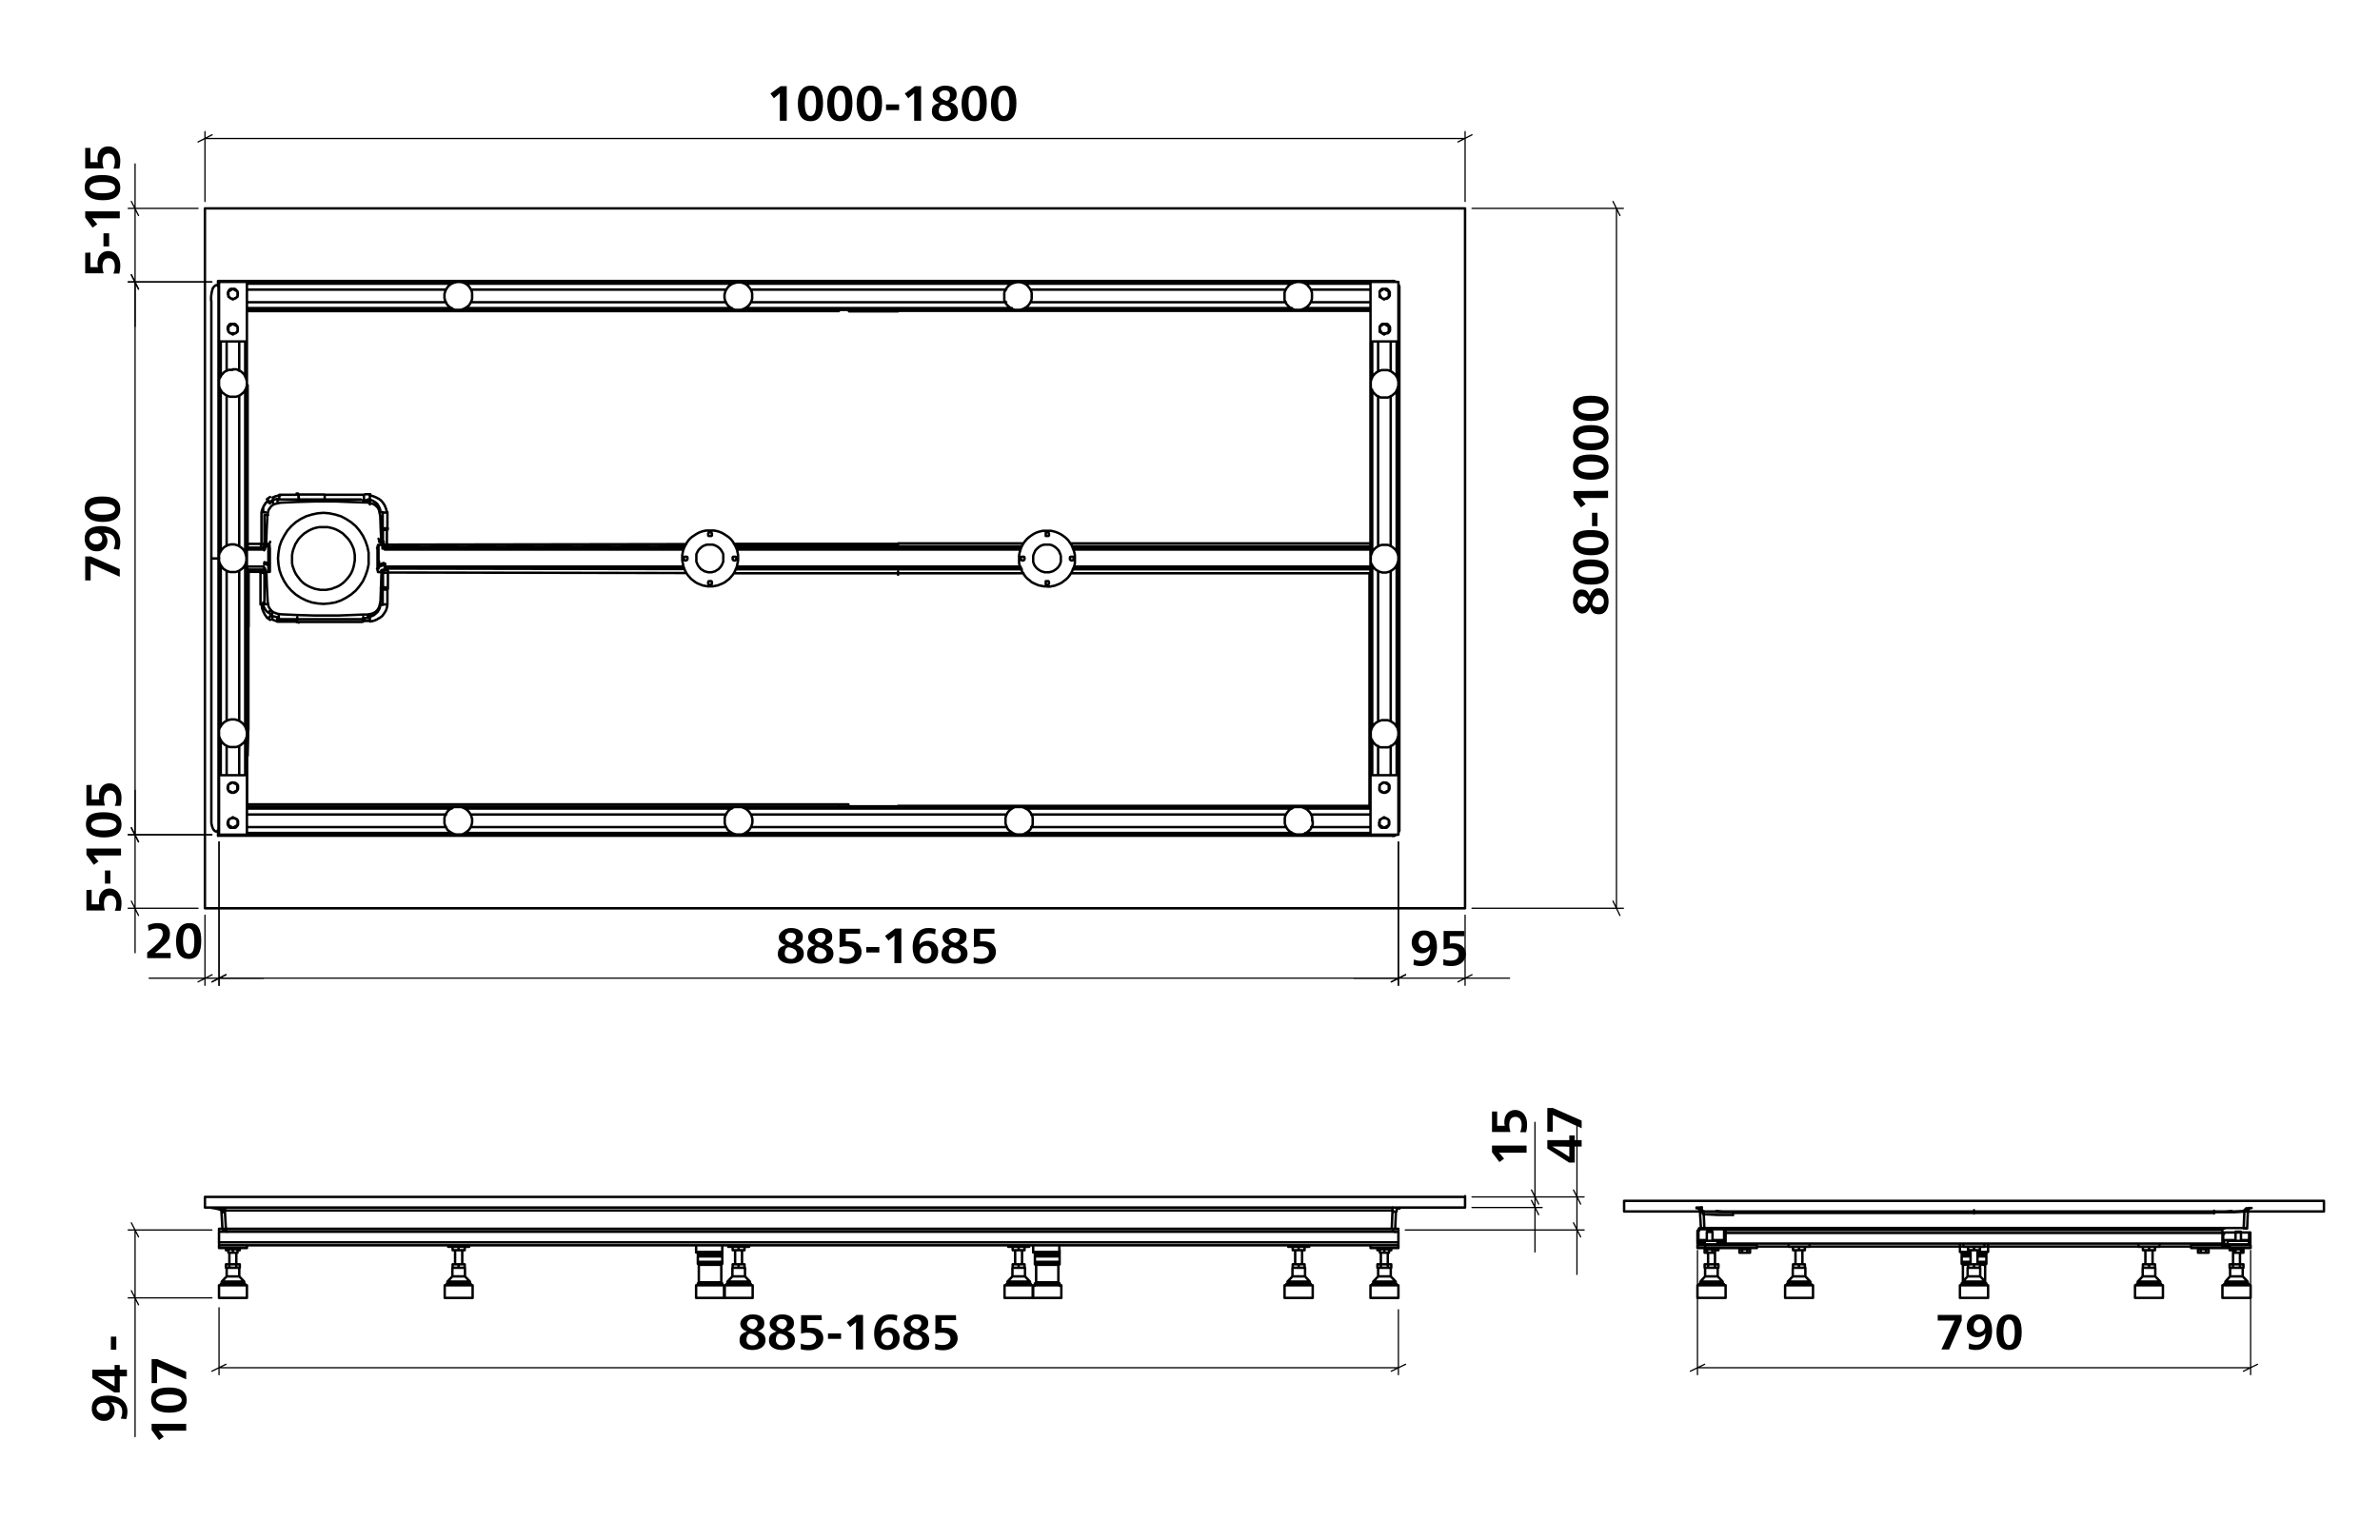 <svg viewBox="0 0 963.8 623.6" xmlns="http://www.w3.org/2000/svg"><path d="m48.9 574.6a6.7 6.7 0 0 0 .6-2.8c0-2.5-1.8-3.8-4.7-3.8a3.8 3.8 0 0 1 1.6 3.2 4 4 0 0 1 -4.3 4.3 4.7 4.7 0 0 1 -4.9-5.1c0-3.4 2.3-5.1 6.7-5.1s7.7 2.3 7.7 6.4a9.6 9.6 0 0 1 -.5 3.1zm-7-6.4c-1.5 0-2.8.9-2.8 2.2s1.3 2.3 2.8 2.3a2.2 2.2 0 0 0 2.5-2.3 2.3 2.3 0 0 0 -2.5-2.2z"/><path d="m46.4 554.8v-1.9h2.1v1.9h2.9v2.7h-2.9v6.5h-2.2l-8.9-5.8v-3.4zm-2.4 2.6h-4.5l3.4 2 3.5 2.1v-4.1z"/><path d="m44.9 546.7v-5.3h2.2v5.3z"/><path d="m75.4 576.7v2.8h-11.1l1.4 1.7.6.7-1.9 1.4-3-4.1v-2.5z"/><path d="m68.4 562c4.5 0 7.2 1.5 7.2 5.1s-2.7 5.1-7.1 5.1-7.3-1.7-7.3-5.2 2.4-5 7.2-5zm-.1 7.4c3.5 0 5.3-.8 5.3-2.3s-1.8-2.3-5.2-2.3-5.2.8-5.2 2.3 1.7 2.3 5.1 2.3z"/><path d="m63.7 550.5 11.7 5.1v3.1l-11.8-5.3v6.8h-2.2v-9.7z"/><path d="m635.5 461.8v-1.9h2.2v1.9h2.8v2.6h-2.8v6.5h-2.3l-8.8-5.7v-3.4zm-2.3 2.6h-4.6l3.5 2 3.4 2.2v-4.1z"/><path d="m628.9 448.8 11.6 5.1v3.1l-11.7-5.4v6.8h-2.2v-9.6z"/><path d="m618.2 464v2.9h-11.2a14.7 14.7 0 0 1 1.5 1.7l.6.7-1.9 1.4-3-4v-2.7z"/><path d="m606.3 450.2v5.8h3.1a4.1 4.1 0 0 1 -.2-1.5c0-2.9 1.7-4.9 4.4-4.9s4.8 2.2 4.8 5.8a12.2 12.2 0 0 1 -.4 3.2h-2.4a8 8 0 0 0 .6-3c0-1.9-.8-3.2-2.5-3.2s-2.5 1.2-2.5 3.3a9.2 9.2 0 0 0 .5 2.8h-7.5v-8.3z"/><path d="m310 542.8c0 2.6-2.3 4-5.3 4s-5.2-1.4-5.2-3.8 1-2.9 3-3.7c-2-.8-2.7-1.8-2.7-3.3s2-3.6 5-3.6 4.7 1.3 4.7 3.4-.8 2.5-2.6 3.4c2.2.8 3.1 1.8 3.1 3.6zm-7.7 0a2.1 2.1 0 0 0 2.4 2.1 2.2 2.2 0 0 0 2.5-2.1c0-1.2-.9-2-2.7-2.5s-2.2 1.3-2.2 2.5zm4.5-6.7c0-1.2-.9-1.8-2.1-1.8a2 2 0 0 0 -2.2 1.8c0 1.2.9 1.8 2.4 2.3a2.5 2.5 0 0 0 1.9-2.3z"/><path d="m321.9 542.8c0 2.6-2.3 4-5.3 4s-5.2-1.4-5.2-3.8 1-2.9 3.1-3.7c-2.1-.8-2.8-1.8-2.8-3.3s2-3.6 5-3.6 4.8 1.3 4.8 3.4-.8 2.5-2.7 3.4c2.2.8 3.1 1.8 3.1 3.6zm-7.7 0a2.1 2.1 0 0 0 2.4 2.1 2.2 2.2 0 0 0 2.5-2.1c0-1.2-.9-2-2.7-2.5s-2.2 1.3-2.2 2.5zm4.5-6.7c0-1.2-.9-1.8-2.1-1.8a2 2 0 0 0 -2.2 1.8c0 1.2 1 1.8 2.5 2.3a2.5 2.5 0 0 0 1.8-2.3z"/><path d="m332.8 534.7h-5.9v3.1h1.6c2.9 0 4.9 1.6 4.9 4.3s-2.3 4.8-5.8 4.8a12.4 12.4 0 0 1 -3.3-.4v-2.3a7.5 7.5 0 0 0 2.9.6c2 0 3.3-.9 3.3-2.5s-1.3-2.5-3.4-2.5a8.4 8.4 0 0 0 -2.7.4v-7.5h8.3z"/><path d="m335.3 540.1h5.3v2.2h-5.3z"/><path d="m349.5 546.6h-2.9v-7.3c0-1.2.1-3.1.1-3.8l-1.7 1.4-.7.6-1.4-1.9 4-3h2.6z"/><path d="m363.1 535a7.5 7.5 0 0 0 -2.6-.5c-2.3 0-3.7 1.7-3.8 4.6h.1a4.3 4.3 0 0 1 7.5 2.9c0 2.8-1.9 4.8-5.1 4.8s-5.2-2.3-5.2-6.7 2.4-7.7 6.4-7.7a9.1 9.1 0 0 1 3 .4zm-6.2 7.1a2.5 2.5 0 0 0 2.4 2.8c1.5 0 2.3-1.2 2.3-2.7s-.6-2.6-2.2-2.6a2.6 2.6 0 0 0 -2.5 2.5z"/><path d="m376.3 542.8c0 2.6-2.3 4-5.3 4s-5.2-1.4-5.2-3.8 1-2.9 3.1-3.7c-2.1-.8-2.8-1.8-2.8-3.3s2-3.6 5-3.6 4.8 1.3 4.8 3.4-.8 2.5-2.7 3.4c2.2.8 3.1 1.8 3.1 3.6zm-7.7 0a2.1 2.1 0 0 0 2.4 2.1 2.2 2.2 0 0 0 2.5-2.1c0-1.2-.9-2-2.7-2.5s-2.2 1.3-2.2 2.5zm4.5-6.7c0-1.2-.9-1.8-2.1-1.8a2 2 0 0 0 -2.2 1.8c0 1.2 1 1.8 2.5 2.3a2.5 2.5 0 0 0 1.8-2.3z"/><path d="m387.2 534.7h-5.9v3.1h1.6c2.9 0 4.9 1.6 4.9 4.3s-2.3 4.8-5.8 4.8a12.4 12.4 0 0 1 -3.3-.4v-2.3a7.5 7.5 0 0 0 2.9.6c2 0 3.3-.9 3.3-2.5s-1.3-2.5-3.4-2.5a8.4 8.4 0 0 0 -2.7.4v-7.5h8.3z"/><path d="m325.5 386.3c0 2.6-2.3 4-5.3 4s-5.2-1.4-5.2-3.8 1-2.9 3.1-3.7c-2.1-.8-2.7-1.8-2.7-3.3s2-3.6 4.9-3.6 4.8 1.3 4.8 3.4-.8 2.5-2.6 3.4c2.1.8 3 1.8 3 3.6zm-7.7 0c0 1.3 1 2.1 2.5 2.1a2.2 2.2 0 0 0 2.4-2.1c0-1.2-.8-2-2.7-2.5s-2.2 1.3-2.2 2.5zm4.5-6.7c0-1.2-.8-1.8-2.1-1.8a2 2 0 0 0 -2.2 1.8c0 1.2 1 1.8 2.5 2.3a2.5 2.5 0 0 0 1.8-2.3z"/><path d="m337.5 386.3c0 2.6-2.3 4-5.3 4s-5.3-1.4-5.3-3.8 1-2.9 3.1-3.7c-2-.8-2.7-1.8-2.7-3.3s2-3.6 4.9-3.6 4.8 1.3 4.8 3.4-.8 2.5-2.6 3.4c2.2.8 3.1 1.8 3.1 3.6zm-7.7 0a2.1 2.1 0 0 0 2.4 2.1 2.2 2.2 0 0 0 2.5-2.1c0-1.2-.9-2-2.7-2.5s-2.2 1.3-2.2 2.5zm4.5-6.7c0-1.2-.9-1.8-2.1-1.8a2 2 0 0 0 -2.2 1.8c0 1.2.9 1.8 2.4 2.3a2.5 2.5 0 0 0 1.9-2.3z"/><path d="m348.3 378.2h-5.8v3.1h1.5c2.9 0 4.9 1.6 4.9 4.3s-2.2 4.8-5.8 4.8a12.2 12.2 0 0 1 -3.2-.4v-2.3a8 8 0 0 0 3 .6c1.9 0 3.2-.9 3.2-2.5s-1.2-2.5-3.3-2.5a9.5 9.5 0 0 0 -2.8.4v-7.5h8.3z"/><path d="m350.8 383.6h5.3v2.2h-5.3z"/><path d="m365 390.1h-2.8v-7.3c0-1.2 0-3.1.1-3.8h-.1a9.6 9.6 0 0 1 -1.7 1.4l-.7.6-1.4-1.9 4.1-3h2.5z"/><path d="m378.7 378.5a8 8 0 0 0 -2.6-.5c-2.4 0-3.8 1.7-3.8 4.6a4.3 4.3 0 0 1 3.3-1.5 4.1 4.1 0 0 1 4.3 4.4c0 2.8-2 4.8-5.1 4.8s-5.2-2.3-5.2-6.7 2.4-7.7 6.3-7.7a9.1 9.1 0 0 1 3 .4zm-6.2 7.1a2.5 2.5 0 0 0 2.4 2.8c1.5 0 2.3-1.2 2.3-2.7s-.6-2.6-2.2-2.6a2.5 2.5 0 0 0 -2.5 2.5z"/><path d="m391.8 386.3c0 2.6-2.2 4-5.3 4s-5.2-1.4-5.2-3.8 1-2.9 3.1-3.7c-2-.8-2.7-1.8-2.7-3.3s2-3.6 4.9-3.6 4.8 1.3 4.8 3.4-.8 2.5-2.6 3.4c2.2.8 3 1.8 3 3.6zm-7.6 0a2.1 2.1 0 0 0 2.4 2.1 2.2 2.2 0 0 0 2.5-2.1c0-1.2-.9-2-2.8-2.5s-2.1 1.3-2.1 2.5zm4.5-6.7c0-1.2-.9-1.8-2.2-1.8a2 2 0 0 0 -2.2 1.8c0 1.2 1 1.8 2.5 2.3a2.5 2.5 0 0 0 1.9-2.3z"/><path d="m402.7 378.2h-5.8v3.1h1.5c2.9 0 4.9 1.6 4.9 4.3s-2.2 4.8-5.8 4.8a12.2 12.2 0 0 1 -3.2-.4v-2.3a8 8 0 0 0 3 .6c1.9 0 3.2-.9 3.2-2.5s-1.2-2.5-3.3-2.5a9.5 9.5 0 0 0 -2.8.4v-7.5h8.3z"/><path d="m36.8 225.4 11.7 5.1v3.1l-11.8-5.3v6.8h-2.2v-9.7z"/><path d="m46 222.4a6.7 6.7 0 0 0 .6-2.8c0-2.5-1.8-3.8-4.7-3.8a4.2 4.2 0 0 1 -2.8 7.5c-2.7 0-4.8-1.9-4.8-5.1s2.3-5.1 6.7-5.1 7.7 2.3 7.7 6.4a9.1 9.1 0 0 1 -.5 3.1zm-7-6.4c-1.6 0-2.8.9-2.8 2.2s1.3 2.3 2.7 2.3 2.5-.8 2.5-2.2a2.2 2.2 0 0 0 -2.4-2.3z"/><path d="m41.4 201.1c4.6 0 7.3 1.5 7.3 5.1s-2.7 5.2-7.1 5.2-7.3-1.7-7.3-5.3 2.4-5 7.1-5zm0 7.4c3.5 0 5.2-.8 5.2-2.3s-1.7-2.3-5.1-2.3-5.2.9-5.2 2.3 1.7 2.3 5.1 2.3z"/><path d="m59.9 374.8a9 9 0 0 1 4.2-.9c2.5 0 4.7 1.3 4.7 4.1s-.8 3.3-3.4 5.7a20.8 20.8 0 0 1 -2.7 2.3h6.4v2.1h-9.5v-2.3c4.5-3.6 6.3-5.5 6.3-7.5s-1.1-2.2-2.5-2.2a6 6 0 0 0 -3.2 1z"/><path d="m81.5 381.1c0 4.5-1.4 7.3-5 7.3s-5.2-2.7-5.2-7.1 1.7-7.4 5.3-7.4 4.9 2.4 4.9 7.2zm-7.4-.1c0 3.6.8 5.3 2.4 5.3s2.2-1.7 2.2-5.1-.8-5.2-2.3-5.2-2.3 1.7-2.3 5z"/><path d="m572.6 388.6a6.7 6.7 0 0 0 2.8.6c2.5 0 3.8-1.8 3.8-4.7a4.2 4.2 0 0 1 -7.5-2.8c0-2.7 1.9-4.8 5.1-4.8s5.1 2.3 5.1 6.7-2.3 7.7-6.4 7.7a9.1 9.1 0 0 1 -3.1-.5zm6.4-7c0-1.6-.9-2.8-2.2-2.8s-2.3 1.3-2.3 2.7.8 2.5 2.2 2.5a2.2 2.2 0 0 0 2.3-2.4z"/><path d="m593 379.2h-5.9v3.1a4.4 4.4 0 0 1 1.6-.2c2.9 0 4.9 1.7 4.9 4.4s-2.3 4.8-5.8 4.8a12.4 12.4 0 0 1 -3.3-.4v-2.4a7.5 7.5 0 0 0 2.9.6c2 0 3.3-.8 3.3-2.5s-1.3-2.5-3.4-2.5a8.6 8.6 0 0 0 -2.7.5v-7.5h8.4z"/><path d="m318.6 48.9h-2.8v-11.2a14.7 14.7 0 0 1 -1.7 1.5l-.7.6-1.4-1.9 4.1-3h2.5z"/><path d="m333.3 41.8c0 4.6-1.5 7.3-5.1 7.3s-5.1-2.7-5.1-7.1 1.7-7.3 5.2-7.3 5 2.4 5 7.1zm-7.4 0c0 3.5.8 5.2 2.3 5.2s2.3-1.7 2.3-5.1-.8-5.2-2.3-5.2-2.3 1.7-2.3 5.1z"/><path d="m345.2 41.8c0 4.6-1.4 7.3-5 7.3s-5.2-2.7-5.2-7.1 1.7-7.3 5.3-7.3 4.9 2.4 4.9 7.1zm-7.4 0c0 3.5.9 5.2 2.4 5.2s2.2-1.7 2.2-5.1-.8-5.2-2.3-5.2-2.3 1.7-2.3 5.1z"/><path d="m357.2 41.8c0 4.6-1.5 7.3-5.1 7.3s-5.2-2.7-5.2-7.1 1.7-7.3 5.3-7.3 5 2.4 5 7.1zm-7.4 0c0 3.5.8 5.2 2.3 5.2s2.3-1.7 2.3-5.1-.9-5.2-2.3-5.2-2.3 1.7-2.3 5.1z"/><path d="m358.8 42.3h5.3v2.3h-5.3z"/><path d="m373 48.9h-2.8v-11.2a14.7 14.7 0 0 1 -1.7 1.5l-.7.6-1.4-1.9 4.1-3h2.5z"/><path d="m387.9 45.1c0 2.5-2.3 4-5.3 4s-5.2-1.4-5.2-3.9 1-2.8 3-3.6c-2-.8-2.7-1.8-2.7-3.3s2-3.6 5-3.6 4.7 1.2 4.7 3.4-.8 2.5-2.6 3.3c2.2.8 3.1 1.9 3.1 3.7zm-7.7-.1a2.1 2.1 0 0 0 2.4 2.1c1.4 0 2.5-.8 2.5-2s-.9-2-2.7-2.6-2.2 1.3-2.2 2.5zm4.5-6.6c0-1.2-.9-1.8-2.1-1.8s-2.2.6-2.2 1.7.9 1.8 2.4 2.4 1.9-1.3 1.9-2.3z"/><path d="m399.6 41.8c0 4.6-1.4 7.3-5 7.3s-5.2-2.7-5.2-7.1 1.7-7.3 5.3-7.3 4.9 2.4 4.9 7.1zm-7.4 0c0 3.5.9 5.2 2.4 5.2s2.2-1.7 2.2-5.1-.8-5.2-2.3-5.2-2.3 1.7-2.3 5.1z"/><path d="m411.6 41.8c0 4.6-1.5 7.3-5.1 7.3s-5.2-2.7-5.2-7.1 1.7-7.3 5.3-7.3 5 2.4 5 7.1zm-7.4 0c0 3.5.8 5.2 2.3 5.2s2.3-1.7 2.3-5.1-.9-5.2-2.3-5.2-2.3 1.7-2.3 5.1z"/><path d="m647.4 238.3c2.6 0 4 2.3 4 5.3s-1.4 5.2-3.8 5.2-2.9-.9-3.7-3c-.8 2-1.8 2.7-3.3 2.7s-3.6-2-3.6-4.9 1.3-4.8 3.4-4.8 2.5.8 3.4 2.6c.8-2.2 1.8-3.1 3.6-3.1zm-6.7 3.2c-1.2 0-1.8.9-1.8 2.1a2 2 0 0 0 1.8 2.2c1.2 0 1.8-.9 2.3-2.4a2.5 2.5 0 0 0 -2.3-1.9zm6.7 4.5a2.1 2.1 0 0 0 2.1-2.4 2.2 2.2 0 0 0 -2.1-2.5c-1.2 0-2 .9-2.5 2.7s1.3 2.2 2.5 2.2z"/><path d="m644.2 226.6c4.5 0 7.2 1.5 7.2 5.1s-2.7 5.1-7.1 5.1-7.3-1.7-7.3-5.2 2.4-5 7.2-5zm-.1 7.4c3.5 0 5.3-.8 5.3-2.3s-1.8-2.3-5.2-2.3-5.1.8-5.1 2.3 1.7 2.3 5 2.3z"/><path d="m644.2 214.7c4.5 0 7.2 1.4 7.2 5s-2.7 5.2-7.1 5.2-7.3-1.7-7.3-5.3 2.4-4.9 7.2-4.9zm-.1 7.4c3.5 0 5.3-.9 5.3-2.4s-1.8-2.2-5.2-2.2-5.1.8-5.1 2.3 1.7 2.3 5 2.3z"/><path d="m644.7 213.1v-5.4h2.2v5.4z"/><path d="m651.2 198.8v2.9h-11.1l1.4 1.7.6.8-1.9 1.3-3-4v-2.6z"/><path d="m644.2 184.1c4.5 0 7.2 1.5 7.2 5.1s-2.7 5.1-7.1 5.1-7.3-1.6-7.3-5.2 2.4-5 7.2-5zm-.1 7.4c3.5 0 5.3-.8 5.3-2.3s-1.8-2.3-5.2-2.3-5.1.8-5.1 2.3 1.7 2.3 5 2.3z"/><path d="m644.2 172.2c4.5 0 7.2 1.5 7.2 5.1s-2.7 5.1-7.1 5.1-7.3-1.7-7.3-5.2 2.4-5 7.2-5zm-.1 7.4c3.5 0 5.3-.8 5.3-2.3s-1.8-2.3-5.2-2.3-5.1.8-5.1 2.3 1.7 2.3 5 2.3z"/><path d="m644.2 160.3c4.5 0 7.2 1.4 7.2 5s-2.7 5.2-7.1 5.2-7.3-1.7-7.3-5.3 2.4-4.9 7.2-4.9zm-.1 7.4c3.5 0 5.3-.9 5.3-2.4s-1.8-2.2-5.2-2.2-5.1.8-5.1 2.3 1.7 2.3 5 2.3z"/><path d="m37.1 360.4v5.9h3.1a7.1 7.1 0 0 1 -.1-1.5c0-2.9 1.6-4.9 4.3-4.9s4.8 2.3 4.8 5.8a11.7 11.7 0 0 1 -.4 3.2h-2.3a7.7 7.7 0 0 0 .6-3c0-1.9-.9-3.2-2.5-3.2s-2.5 1.2-2.5 3.4a8.4 8.4 0 0 0 .4 2.7h-7.5v-8.3z"/><path d="m42.5 357.9v-5.3h2.2v5.3z"/><path d="m49 343.7v2.8h-11.1l1.4 1.7.6.7-1.9 1.4-3-4.1v-2.5z"/><path d="m42 329c4.5 0 7.2 1.4 7.2 5s-2.7 5.2-7.1 5.2-7.3-1.7-7.3-5.3 2.4-4.9 7.2-4.9zm-.1 7.4c3.5 0 5.3-.9 5.3-2.4s-1.8-2.2-5.2-2.2-5.1.8-5.1 2.3 1.7 2.3 5 2.3z"/><path d="m37.1 317.9v5.9h3.1a8.6 8.6 0 0 1 -.1-1.6c0-2.9 1.6-4.9 4.3-4.9s4.8 2.3 4.8 5.8a12.4 12.4 0 0 1 -.4 3.3h-2.3a7.5 7.5 0 0 0 .6-2.9c0-2-.9-3.3-2.5-3.3s-2.5 1.3-2.5 3.4a8.4 8.4 0 0 0 .4 2.7h-7.5v-8.3z"/><path d="m36.6 102.3v5.9h3.1a4.4 4.4 0 0 1 -.2-1.6c0-2.9 1.7-4.9 4.4-4.9s4.8 2.3 4.8 5.8a12.4 12.4 0 0 1 -.4 3.3h-2.4a7.5 7.5 0 0 0 .6-2.9c0-2-.8-3.3-2.5-3.3s-2.5 1.3-2.5 3.4a8.6 8.6 0 0 0 .5 2.7h-7.5v-8.3z"/><path d="m41.9 99.8v-5.3h2.3v5.3z"/><path d="m48.5 85.6v2.8h-11.2a14.7 14.7 0 0 1 1.5 1.7l.6.7-1.9 1.4-3-4.1v-2.5z"/><path d="m41.4 70.9c4.6 0 7.3 1.5 7.3 5.1s-2.7 5.1-7.1 5.1-7.3-1.7-7.3-5.2 2.4-5 7.1-5zm0 7.4c3.5 0 5.2-.8 5.2-2.3s-1.7-2.3-5.1-2.3-5.2.8-5.2 2.3 1.7 2.3 5.1 2.3z"/><path d="m36.6 59.9v5.8h3.1a4.4 4.4 0 0 1 -.2-1.6c0-2.9 1.7-4.8 4.4-4.8s4.8 2.2 4.8 5.8a12.2 12.2 0 0 1 -.4 3.2h-2.4a7.2 7.2 0 0 0 .6-2.9c0-1.9-.8-3.2-2.5-3.2s-2.5 1.2-2.5 3.3a8.6 8.6 0 0 0 .5 2.7h-7.5v-8.3z"/><path d="m794.4 534.9-5.1 11.7h-3.1l5.3-11.7h-6.8v-2.3h9.7z"/><path d="m797.4 544.1a6.7 6.7 0 0 0 2.8.6c2.5 0 3.8-1.7 3.8-4.7a3.8 3.8 0 0 1 -3.2 1.6 4 4 0 0 1 -4.3-4.3 4.7 4.7 0 0 1 5.1-4.9c3.4 0 5.1 2.4 5.1 6.7s-2.3 7.7-6.4 7.7a7.5 7.5 0 0 1 -3.1-.5zm6.4-7c0-1.5-.9-2.7-2.2-2.7s-2.3 1.2-2.3 2.7a2.2 2.2 0 0 0 2.3 2.5 2.3 2.3 0 0 0 2.2-2.5z"/><path d="m818.7 539.6c0 4.5-1.5 7.2-5.1 7.2s-5.1-2.7-5.1-7.1 1.6-7.3 5.2-7.3 5 2.4 5 7.2zm-7.4-.1c0 3.5.8 5.3 2.3 5.3s2.3-1.8 2.3-5.2-.8-5.1-2.3-5.1-2.3 1.7-2.3 5z"/><g fill="none" stroke="#000" stroke-linecap="round" stroke-linejoin="round"><path d="m91.5 394.8-5.7 2.9m477.6 0 5.8-2.9m-2.9 1.4h-477.6m0-55.2v58.1m477.6-58.1v58.1m-474.8 153.5-5.7 2.8m477.6 0 5.8-2.8m-2.9 1.4h-477.6m0-24.3v27.1m477.6-26.3v26.3" stroke-width=".51"/><path d="m908.5 555.4 5.7-2.8m-223.9 0-5.8 2.8m2.9-1.4h224m0-47.5v50.3m-224-50.3v50.3m-97-499.3 5.7-2.9m-510.2 0-5.7 2.9m2.8-1.4h510.3m0 25.5v-28.3m-510.3 28.3v-28.3m513.1 341.5-5.7 2.9m-27 0 5.8-2.9m24.1 1.4h18m-45 0h27m-27 0h-18m45-25.5v28.4m-27-58.1v58.1m-474.8-4.3-5.7 2.9m-5.6 0 5.7-2.9m2.8 1.4h18m-23.7 0h5.7m-5.7 0h-22.6m28.3-55.2v58.1m-5.7-28.4v28.4" stroke-width=".51"/><path d="m56.1 117.1-2.9-5.8m0 224 2.9 5.7m-1.4-2.9v-223.9m31.1 0h-33.9m33.9 223.9h-33.9" stroke-width=".51"/><path d="m53.2 81.6 2.9 5.7m0 29.8-2.9-5.8m1.5-26.9v-18m0 47.8v-29.8m0 29.8v18m25.5-47.8h-28.3m33.9 29.8h-33.9m1.3 221.1 2.9 5.7m0 29.8-2.9-5.8m1.5-26.9v-18m0 47.8v-29.8m0 29.8v18m31.1-47.8h-33.9m28.3 29.8h-28.3m568.3 114.1 2.9 5.7m0 4.3-2.9-5.8m1.4-1.4v-30.2m0 34.5v-4.3m0 4.3v18m-25.5-22.3h28.4m-28.4 4.3h28.4m12.7-7.1 2.9 5.7m0 13.3-2.9-5.7m1.4-10.5v-30.2m0 43.6v-13.4m0 13.4v18m-42.5-31.4h45.4m-72.4 13.4h72.4m-585.4 2.8-2.9-5.7m0 27.5 2.9 5.7m-1.4-2.8v-27.5m0 27.5v56.2m31.1-83.7h-33.9m33.9 27.5h-33.9" stroke-width=".51"/><path d="m653.2 365 2.8 5.8m0-283.5-2.8-5.7m1.4 2.8v283.5m-58.5 0h61.3m-61.3-283.5h61.3" stroke-width=".51"/><path d="m419.3 508.7h4.8m0 0h4.8m0-.4h-9.6m-126.9 0h-9.7m0 .4h4.9m0 0h4.8m-203.8-18.9h-.1m11.5 14.6h-11.3m0 1.1v-1.1m11.3 1.1h-11.3m11.3 0v-1.1m466.3 1.1v-1.1m0 0h-11.3m0 1.1v-1.1m11.3 1.1h-11.3m7.8.5h-2.2m0 0h-2.1m-462 0h-2.2m0 0h-2.1m466.6 1.4h1.8m-1.8-1.4v1.4m1.8 0h1.9m0-1.4v1.4m-1.9-1.4v1.4m-466.3 0h1.9m0-1.4v1.4m-3.7 0h1.8m0-1.4v1.4m-1.8-1.4v1.4m210.9-2.4h-4.3m0 0h-4.2m235.3 0h-4.3m0 0h-4.2m-331.7 0h-4.3m0 0h-4.2m235.3 0h-4.3m0 0h-4.2m-315.4 7.1h-1.4m.3 1.4h-.3m1.4 0h-.2m-1.2 0v-1.4m5.6 0h-1.4m.3 1.4h-.3m1.4 0h-.3m.3 0v-1.4m-1.4 0h-2.8m0 1.4v-1.4m.6 1.4h-.6m2.8 0h-.5m.5 0v-1.4m1.4-5.7h-.9m.9 0v-.9m-4.6.9h-1m0 0v-.9m467.3.9h-1m0 0v-.9m5.6.9h-.9m.9 0v-.9m-3.6 8h-.6m2.8 0h-.5m.5-1.4h-2.8m3.1 1.4h-.3m1.4 0h-.3m.3-1.4h-1.4m0 1.4v-1.4m1.4 1.4v-1.4m-4.2 0h-1.4m0 1.4v-1.4m.3 1.4h-.3m1.4 0h-.2m.2 0v-1.4m-260.1 0h-2.4m0 1.4v-1.4m.5 1.4h-.5m2.4 0h-.4m2.8-1.4h-2.4m0 1.4v-1.4m.5 1.4h-.5m2.4 0h-.4m.4 0v-1.4m-2.4-5.7h-2.4m0 0v-1.4m4.8 1.4h-2.4m0 0v-1.4m2.4 1.4v-1.4m113.4 7.1h-2.4m.5 1.4h-.5m2.4 0h-.5m.5 0v-1.4m-2.4 0h-2.4m0 1.4v-1.4m.5 1.4h-.5m2.4 0h-.5m.5 0v-1.4m0-5.7h-2.4m0 0v-1.4m2.4 1.4v-1.4m2.4 1.4h-2.4m2.4 0v-1.4m109.1 8.5h-.5m2.4 0h-.5m.5-1.4h-2.4m0 1.4v-1.4m2.9 1.4h-.5m2.4 0h-.5m.5-1.4h-2.4m0 1.4v-1.4m2.4 1.4v-1.4m-2.4-5.7h-2.4m0 0v-1.4m4.8 1.4h-2.4m0 0v-1.4m2.4 1.4v-1.4m-340.1 1.4h-2.5m2.5 0v-1.4m-4.9 1.4v-1.4m2.4 1.4h-2.4m2.4 0v-1.4m2.5 7.1h-2.5m.5 1.4h-.5m2.5 0h-.5m.5 0v-1.4m-2.5 0h-2.4m0 1.4v-1.4m.5 1.4h-.5m2.4 0h-.4m.4 0v-1.4m-2.4 1.4h-.1m2.1 0h-1.5m3.9 0h-1.5m2.1 0h-.1m2.1 5.6h-9.1m7.1-2.1h-5.1m7.5 3.1h-9.9m9.5-.4h-9.1m342.3-6.2h-.1m2 0h-1.4m3.8 0h-1.4m2.1 0h-.2m2.1 5.6h-9m7.1-2.1h-5.1m7.5 3.1h-10m9.5-.4h-9m-111.3-6.2h-.1m2 0h-1.4m3.8 0h-1.4m2.1 0h-.2m2.2 5.6h-9.1m7.1-2.1h-5.1m7.5 3.1h-9.9m9.5-.4h-9.1m153.5-6.2h-.9m2.5 0h-.8m-3.3 0h-.9m2.5 0h-.8m3.4 3.5h-2.6m0 0h-2.5m7.1 2.1h-4.6m0 0h-4.5m9.1.6h-4.6m0 0h-4.5m9.5.4h-5m0 0h-4.9m-259-6.6h-.1m2.1 0h-1.5m3.9 0h-1.5m2.1 0h-.2m2.2 5.6h-9.1m7.1-2.1h-5.1m7.5 3.1h-9.9m9.5-.4h-9.1m-201.9-6.2h-.9m3.4 0h-1.7m3.3 0h-.8m2.9 5.6h-9.1m7.1-2.1h-5.1m7.5 3.1h-9.9m9.5-.4h-9.1m192.1.9h11.3m-11.3 5.1h11.3m125.2-5.1h11.4m-11.4 5.1h11.4m-341.1-5.1h5.6m0 0h5.7m-11.3 5.1h5.6m0 0h5.7m193.5 0h11.3m-11.3-5.1h11.3m102 0h11.4m-11.4 5.1h11.4m-238.1-5.1h11.3m-11.3 5.1h11.3m363.6-5.1h11.3m-11.3 5.1h11.3m-46.1-5.1h11.4m-11.4 5.1h11.4m-102.5-17.6h-5m0 0h-5m10-1.7h-.1m.1 4.7h-5m0 0h-5m10-2.2h-5m0 0h-5m-126.6-.8h-4.9m0 0h-5m9.9 3h-4.9m0 0h-5m9.9-2.2h-4.9m0 0h-5m9.9-1.8h-10.6m10.6 0v-2.7m136.5 2.7h-10.6m10.6 0v-2.7m-.4 15h-9m9.5-8.3h-10m0 .8h5m0 0h5m-.5.4h-4.5m0 0h-4.5m9.5 7.5h-10m-127-7.5h-4.5m0 0h-4.6m9.1 7.1h-9.1m9.5.4h-9.9m0-7.9h5m0 0h4.9m0-.8h-9.9m-192.8-20v-.4l-.3-.4-.3-.3-.5-.2m1.1 1.1v-.9l-.2-.2h-.7m2.4 8.6h-.7v-.2m474 .8h.8v-.2h.1m-473.5 0v.2m472.1-.8v.2m-474.7-8.8h-1.1m1.8 8.3-.4-6.9m1.8 6.9h-1.4m1-6.9h-1.4m1.4-.1.4 6.9m0 0h472.1m0 0 .3-7m-.3 7h1.4m.3-7-.3 7m-475.3-7.3v-.3h-.1v-.4h-.1m1.7.8h-1.5m-.3-.9-.2-.2m1.3.2h-1.1m-.3-.2h.1m.8 0h-.8m-.7.2-3-.5m3 .5h-.1v-.3m.8.3-.2-.2h-.6m1.7.3h-.9m474.8 1h1.4m1.4-1.3h-.8l-.2.2-.2.2v.7m-477-1.3h1.2l.5.2m0 0 .5.2m0 0h.1l.4.3v.3m472.8 0h-473m472.8-1.3v1.1m29.4-1.3v-4.3m-510.3.3v4.3m0 0h510.3m-510.3-4.3h510.3m-27 13.4v.2m-477.6-.7h477.6m-477.6.7v-.2m477.6 5.5v-4.8m0 0h-477.6m0 4.8v-4.8m477.6 4.8v.2m-477.6-.7h477.6m-477.6.7v-.2m466.3.7h-455m462.8 1.6v-.5m-4.3 0v.5m-462 0v-.5m-4.3 0v.5m435.1 6.1v-5.7m-2.8 0v5.7m-224 0v-5.7m-2.8 0v5.7m-110.5 0v-5.7m-2.9 0v5.7m-88.6 0v-4.7m-2.8 0v4.7m321 0v-5.7m-2.8 0v5.7m150.9 0v-4.7m-2.8 0v4.7m-255.8-7.1v-.6m-8.5 0v.6m235.3 0v-.6m-8.5 0v.6m-331.7 0v-.6m-8.5 0v.6m235.3 0v-.6m-8.5 0v.6m-225.1 8.5v3.5m5.1 0v-3.5m-7.1 5.6v.6m9.1 0v-.6m-7.1-2.1-2 2.1m9.1 0-2-2.1m-7.5 3.1v.5m9.9 0v-.5m-9.5-.4-.4.4m9.9 0-.4-.4m333.1-6.2v3.5m5.1 0v-3.5m-7.1 5.6v.6m9 0v-.6m-7-2.1-2 2.1m9 0-1.9-2.1m-7.6 3.1v.5m10 0v-.5m-9.5-.4-.5.4m10 0-.5-.4m-120.4-6.2v3.5m5.1 0v-3.5m-7.1 5.6v.6m9.1 0v-.6m-7.1-2.1-2 2.1m9.1 0-2-2.1m-7.5 3.1v.5m9.9 0v-.5m-9.5-.4-.4.4m9.9 0-.4-.4m141-6.2v3.5m5.1 0v-3.5m-5.1 3.5-2 2.1m9.1 0-2-2.1m-7.1 2.1v.6m9.1 0v-.6m-9.1.6-.4.4m9.9 0-.4-.4m-9.5.4v.5m9.9 0v-.5m-269-6.6v3.5m5.1 0v-3.5m-7.1 5.6v.6m9.1 0v-.6m-7.1-2.1-2 2.1m9.1 0-2-2.1m-7.5 3.1v.5m9.9 0v-.5m-9.5-.4-.4.4m9.9 0-.4-.4m-211.9-6.2v3.5m5.1 0v-3.5m-7.1 5.6v.6m9.1 0v-.6m-7.1-2.1-2 2.1m9.1 0-2-2.1m-7.5 3.1v.5m9.9 0v-.5m-9.5-.4-.4.4m9.9 0-.4-.4m194.3 6v-5.1m-11.3 0v5.1m147.9 0v-5.1m-11.4 0v5.1m-318.4 0v-5.1m-11.3 0v5.1m216.1 0v-5.1m-11.3 0v5.1m124.7 0v-5.1m-11.4 0v5.1m-215.4 0v-5.1m-11.3 0v5.1m386.2 0v-5.1m-11.3 0v5.1m-23.4 0v-5.1m-11.4 0v5.1m-100.9-17.4v.4m9.6 0v-.4m-9.6.4h-.2m10 0h-.2m0-.4h.2m-10 0h.2m9.8-1.9h-.1m-9.9.8v1m10 0v-1.7m-10 2.5v2.2m10 0v-2.2m-146.4-.6v.4m9.7 0v-.4m-9.8-1.2v1m9.9 0v-1.7m-.1 1.9h.1m-9.9 0h.1m0 .5h-.1m9.9 0h-.1m-9.8.2v2.2m9.9 0v-2.2m-10.6-4.5v2.7m136.5-2.7v2.7m1.2 5.2v7.1m9 0v-7.1m-9 7.1-.5.4m10 0-.5-.4m-9.5-8.3v.8m10 0v-.8m-.5 1.2.5-.4m-10 0 .5.4m-.5 7.5v.8m10 0v-.8m-146.1-7.7v7.1m9.1 0v-7.1m0 0 .4-.4m-9.9 0 .4.4m0 7.1-.4.4m9.9 0-.4-.4m-9.5.4v.8m9.9 0v-.8m-9.9-8.7v.8m9.9 0v-.8m-207.1-22 1.6.3 1.6.4" stroke-width=".99"/><path d="m88.7 114.5h-.1l-.3-.6m0 224.7.3-.6h.1m-.4-224 .6.3h.2m474.8-.4v.3m1.5 0-.4-.2-.5-.2h-.6m2.8 2.8v-.5l-.2-.6-.2-.4m-11.3 10.8h-191.3m70 94.2h121.3m-191.3 0h50.8m0 12.1h-50.8m190.9 0h-120.9m121.3 94.2h-.4m0 .4v-.3m12.1-209.8h-.4m.4 219.1h-.4m0 1.5.2-.4.2-.5v-.6m-2.8 2.8h.6l.5-.2.4-.2m-476.3 0h-.2l-.6.3m475.6 0v-.4m-220.1-212.2v-.3m0 201.3v-.3m-4.1.4v-.5m-239.3.5v-.5m239.3-200.5v-.5m-239.7.5v-.5m-11.3-9.5h-.4m.4 12.8h-.2m.2 207.5h-.4m.4-12.8h-.2m11.5 2.8h.4m-.4-20.2h.3m.3-74h-.6m0 63.6h.5m-.5-75.4h.3m-.1-64.3h-.2m177.9 76.1-120.8-.2m206.6.3h-66.5m0-11.9h66.5m-206.6.3 120.8-.2m-177.6 10.2h-.3m197.9 0h65.8m-206.6-.3 120.1.2m157.2.1h120.6m-191.3 0h50.1m0-9.3h-50.1m191.3 0h-120.6m-157.2.1-120.1.2m206.6-.3h-65.8m-20.8 8.9h-121.3m257.8 0h-115.5m256.9 0h-120.4m-334.6.2h.1m0 0h-.1m334.6-8.6h120.4m-256.9 0h115.5m-257.8 0h121.3m-170.4.8h-6.7m176.8 0h-121m257.5 0h-114.9m256.6 0h-120.1m0 6.9h120.1m-256.6 0h114.9m-257.5 0h121m-176.8 0h6.7m76.3-114.6h-83m196.4 0h-107.9m221.3 0h-107.9m221.3 0h-107.9m139.7 0h-26.4m0 9.9h26.4m-139.7 0h107.9m-221.3 0h107.9m-221.3 0h107.9m-196.4 0h83m0 202.7h-83m196.4 0h-107.9m221.3 0h-107.9m221.3 0h-107.9m139.7 0h-26.4m0 9.9h26.4m-139.7 0h107.9m-221.3 0h107.9m-221.3 0h107.9m-196.4 0h83m372.7-37.6v14.2m0-85.1v65.4m0-136.3v65.4m0-85.1v14.3m9.9 0v-14.3m0 85.1v-65.4m0 136.3v-65.4m0 85.1v-14.2m-476.2 0v14.2m0-85.1v65.4m0-136.3v65.4m0-85.1v14.3m9.9 0v-14.3m0 85.1v-65.4m0 136.3v-65.4m0 85.1v-14.2m-10.6-185.6v24.1m0 0h11.3m0-24.1h-11.3m11.3 24.1v-24.1m0 223.9v-24.1m-11.3 0v24.1m0 0h11.3m0-24.1h-11.3m477.6-199.8h-11.3m0 0v24.1m0 0h11.3m0 0v-24.1m0 223.9v-24.1m-11.3 24.1h11.3m0-24.1h-11.3m0 0v24.1m-460.7-2.8h.9l.4-.2.3-.4.3-.3.2-.5v-1.3l-.2-.4-.3-.4-.4-.2-.4-.2h-1.4l-.5.2-.3.2-.3.4-.2.4-.2.4v.9l.2.5.2.3.3.4.4.2h.9m0-204.1h-.9l-.4.2-.3.4-.2.3-.2.5v.9l.2.4.2.4.3.4.3.3h2.2l.4-.3.3-.4.2-.4v-1.3l-.2-.5-.3-.3-.3-.4-.4-.2zm466.4-14.2h-.9l-.4.3-.3.3-.3.4v1.3l.2.4.2.4.3.4.3.3.4.2h1.4l.4-.2.4-.3.3-.4.2-.4v-1.3l-.2-.4-.3-.4-.3-.3-.4-.3h-.9m0 14.2h-.9l-.4.2-.3.4-.3.3v1.4l.2.4.2.4.3.4.3.3h2.2l.4-.3.3-.4.2-.4v-1.3l-.2-.5-.3-.3-.3-.4-.4-.2h-.9m-466.5-14.2h-.9l-.4.3-.3.3-.2.4-.2.4v.9l.2.4.2.4.3.4.3.3.5.2h1.2l.4-.2.4-.3.3-.4.2-.4v-1.3l-.2-.4-.3-.4-.3-.3-.4-.3h-.9m466.4 204.1h.5l.4-.2.4-.2.3-.3.3-.4.2-.4v-1.4l-.2-.4-.3-.3-.4-.3-.4-.2h-1.4l-.4.2-.3.3-.3.3-.2.4-.2.5v1.3l.3.4.3.3.4.2.5.2h.4m0 14.2h.9l.4-.2.3-.4.3-.3.2-.5v-1.3l-.2-.4-.3-.4-.4-.2-.4-.2h-1.4l-.4.2-.3.2-.3.4-.2.4-.2.4v1.4l.3.3.3.4.4.2h.9m-466.1-14.2h.5l.4-.2.4-.2.3-.3.3-.4.2-.4v-1.4l-.2-.4-.3-.3-.4-.3-.5-.2h-1.3l-.5.2-.3.3-.3.3-.2.4-.2.5v.9l.2.4.2.4.3.3.4.2.5.2h.4m1.9-1-1.9 1m-1.8-1v-2.2m1.8 3.2-1.8-1m3.7-2.2v2.2m-1.9-3.2 1.9 1m-3.7 0 1.8-1m464.5 17.3v-2.1m1.8 3.2-1.8-1.1m3.7 0-1.9 1.1m1.9-3.2v2.1m-1.9-3.2 1.9 1.1m-3.7 0 1.8-1.1m1.9-212.9v2.1m-1.9-3.2 1.9 1.1m-3.7 0 1.8-1.1m-1.8 3.2v-2.1m1.8 3.2-1.8-1.1m3.7 0-1.9 1.1m1.9 11v2.1m-1.9-3.2 1.9 1.1m-3.7 0 1.8-1.1m-1.8 3.2v-2.1m1.8 3.2-1.8-1.1m3.7 0-1.9 1.1m1.9 184.6-1.9 1m0 0-1.8-1m0 0v-2.2m3.7 0v2.2m-1.9-3.2 1.9 1m-3.7 0 1.8-1m-464.3 17.3-1.9 1.1m-1.8-1.1v-2.1m1.8 3.2-1.8-1.1m3.7-2.1v2.1m-1.9-3.2 1.9 1.1m-3.7 0 1.8-1.1m1.9-212.9v2.1m-1.9-3.2 1.9 1.1m-3.7 0 1.8-1.1m-1.8 3.2v-2.1m1.8 3.2-1.8-1.1m3.7 0-1.9 1.1m0 14.2-1.8-1.1m3.7-2.1v2.1m-1.9-3.2 1.9 1.1m-3.7 0 1.8-1.1m-1.8 3.2v-2.1m3.7 2.1-1.9 1.1m193.3 96.3h-.8l-.7-.2-.8-.2-.6-.4-.7-.4-.5-.5-.5-.6-.4-.6-.3-.7-.3-.7v-3l.3-.7.4-.7.4-.6.6-.5.5-.5.7-.4.7-.3.7-.2h2.3l.7.2.7.3.7.4.6.5.5.5.4.6.4.7.3.7v3l-.3.7-.3.7-.4.6-.5.6-.5.5-.7.4-.6.4-.7.2-.8.2h-.7m136.5 0h-.8l-.7-.2-.7-.2-.7-.4-.6-.4-.6-.5-.5-.6-.4-.6-.3-.7-.2-.7v-2.3l.2-.7.3-.7.3-.7.5-.6.5-.5.6-.5.6-.4.7-.3.8-.2h2.2l.8.2.6.3.7.4.6.5.5.5.5.6.3.7.3.7.2.7v2.3l-.2.7-.3.7-.4.6-.5.6-.6.5-.6.4-.7.4-.7.2-.8.2h-.7m136.5 70.9h-1.5l-.7-.2-.7-.4-.6-.4-.5-.5-.5-.6-.4-.6-.4-.7-.2-.8v-2.2l.2-.7.3-.8.3-.6.5-.6.5-.6.6-.4.7-.4.7-.3.7-.2h2.3l.7.2.7.3.6.4.6.4.6.6.4.6.4.6.2.8.2.7v1.5l-.2.7-.2.8-.3.7-.4.6-.5.6-.6.5-.6.4-.7.4-.7.2zm-142.4 29.8v1.5l-.3.7-.3.7-.4.6-.5.5-.6.5-.7.4-.6.4-.8.2h-2.2l-.8-.2-.7-.3-.6-.4-.6-.4-.6-.5-.5-.6-.3-.7-.3-.7-.2-.7v-2.3l.2-.7.3-.7.3-.6.5-.6.6-.6.6-.4.6-.4.7-.3h3l.8.3.6.3.7.4.6.5.5.6.4.6.3.7.3.7zm-323.9-41.1h.8l.7.2.7.2.7.4.6.4.6.5.5.6.4.6.3.7.2.7.2.8v1.5l-.2.7-.2.7-.4.7-.4.6-.6.5-.6.5-.6.4-.7.3-.7.2h-2.4l-.7-.2-.7-.3-.7-.4-.6-.5-.5-.5-.4-.6-.4-.7-.3-.7-.2-.7v-2.3l.2-.7.4-.7.4-.6.5-.6.5-.5.6-.4.7-.4.7-.2.8-.2h.7m210.5 41.1v.7l-.2.8-.2.7-.4.7-.4.6-.5.5-.6.5-.6.4-.7.4-.8.2h-2.2l-.7-.2-.8-.3-.6-.4-.6-.4-.6-.5-.4-.6-.4-.7-.3-.7-.2-.7v-2.3l.2-.7.3-.7.4-.6.4-.6.6-.6.6-.4.6-.4.8-.3h2.9l.8.3.7.3.6.4.6.5.5.6.4.6.4.7.2.7.2.7zm-210.4-182.9h1.5l.7.3.7.3.6.4.6.6.5.5.4.7.3.7.2.7.2.7v1.5l-.2.8-.2.7-.4.6-.4.7-.6.5-.6.5-.6.4-.7.3-.7.2h-2.4l-.7-.2-.7-.3-.7-.4-.6-.5-.5-.3-.4-.7-.4-.6-.3-.7-.2-.8v-2.2l.2-.7.4-.7.4-.7.5-.5.5-.6.6-.4.7-.3.7-.3h1.5m199.2-29.7v-.8l.2-.7.2-.7.4-.7.4-.6.5-.6.6-.5.6-.4.7-.3.7-.2.8-.2h1.5l.7.2.7.2.7.4.6.4.5.6.5.6.4.6.3.7.2.7v2.2l-.2.7-.3.7-.4.7-.5.6-.5.5-.6.4-.7.4-.7.3-.7.2h-2.3l-.7-.2-.7-.4-.6-.4-.6-.5-.5-.5-.4-.6-.4-.7-.2-.7-.2-.8v-.7m113.3 0v-1.5l.3-.7.3-.7.5-.6.5-.6.6-.5.6-.4.7-.3.7-.2.8-.2h1.5l.7.2.7.2.7.4.6.4.5.6.5.6.4.6.3.7.2.7v2.3l-.2.7-.3.7-.4.7-.5.6-.5.5-.6.4-.7.4-.7.3-.7.2h-2.3l-.7-.2-.7-.4-.6-.4-.6-.5-.5-.5-.5-.6-.3-.7-.3-.7zm124.9 212.5v1.5l-.3.7-.3.7-.4.6-.6.5-.5.5-.7.4-.7.4-.7.2h-2.4l-.8-.2-.7-.3-.6-.4-.7-.4-.5-.5-.5-.6-.4-.7-.3-.7-.2-.7v-2.3l.2-.7.3-.7.4-.6.5-.6.5-.6.7-.4.6-.4.7-.3h3l.7.3.7.3.7.4.5.5.6.6.4.6.3.7.3.7v1.5m-340.2 0v.7l-.2.8-.2.7-.4.7-.4.6-.5.5-.6.5-.6.4-.7.4-.7.2h-2.3l-.7-.2-.7-.3-.7-.4-.6-.4-.6-.5-.4-.6-.4-.7-.3-.7-.2-.7v-2.3l.2-.7.3-.7.4-.6.4-.6.6-.6.6-.4.7-.4.7-.3h3l.7.3.7.3.6.4.6.5.5.6.4.6.4.7.2.7.2.7zm-97.1-112h.8l.7.2.7.2.7.4.6.4.6.5.5.6.4.6.3.7.2.8.2.7v1.5l-.2.7-.2.8-.4.6-.4.6-.6.6-.6.4-.6.4-.7.3-.7.2h-2.2l-.7-.2-.7-.3-.7-.4-.6-.4-.5-.6-.4-.6-.4-.6-.3-.8-.2-.7v-2.2l.2-.8.4-.7.4-.6.5-.6.5-.5.6-.4.7-.4.7-.2.8-.2h.7m85.8-100.6v-.8l.2-.7.2-.7.4-.7.4-.6.5-.6.6-.5.6-.4.7-.3.7-.2.8-.2h1.5l.7.2.7.2.7.4.6.4.6.6.4.6.4.6.3.7.2.7v2.4l-.2.7-.3.7-.4.7-.4.6-.6.5-.6.4-.7.4-.7.3-.7.2h-2.3l-.7-.2-.7-.4-.6-.4-.6-.5-.5-.5-.4-.6-.4-.7-.2-.7-.2-.8v-.7m380.6 41h-1.5l-.7-.3-.7-.3-.6-.5-.5-.5-.5-.5-.4-.7-.4-.7-.2-.7v-2.2l.2-.8.3-.7.3-.7.5-.6.5-.5.6-.5.7-.4.7-.3.7-.2h2.3l.7.2.7.3.6.4.6.5.6.5.4.6.4.7.2.7.2.8v1.5l-.2.7-.2.7-.3.7-.4.7-.5.5-.6.5-.6.5-.7.3-.7.3zm-40.4-41.1v-1.5l.3-.7.3-.7.5-.6.5-.6.5-.5.7-.4.7-.3.7-.2.7-.2h1.5l.8.2.7.2.7.4.6.4.5.6.5.6.4.6.3.7.2.7v2.4l-.2.7-.3.7-.4.7-.5.6-.5.5-.6.4-.7.4-.7.3-.8.2h-2.2l-.7-.2-.7-.4-.7-.4-.5-.5-.5-.5-.5-.6-.3-.7-.3-.7v-1.5m40.4 111.9h-.7l-.8-.2-.7-.2-.7-.4-.6-.4-.5-.5-.5-.6-.4-.6-.4-.7-.2-.7v-2.3l.2-.7.3-.7.3-.7.5-.6.5-.5.6-.5.7-.4.7-.3.7-.2h2.3l.7.2.7.3.6.4.6.5.6.5.4.6.4.7.2.7.2.7v1.5l-.2.8-.2.7-.3.7-.4.6-.5.6-.6.5-.6.4-.7.4-.7.2-.7.2zm-136.5 5.7h1.1l1-.2 1-.2 1-.4 1-.4.9-.5.9-.7.8-.6.8-.8.6-.8.6-.9.5-1 .4-.9.4-1 .2-1.1v-3.2l-.2-1-.3-1-.4-1-.4-1-.6-.9-.6-.9-.7-.8-.8-.7-.8-.6-.9-.6-1-.5-1-.4-1-.3-1-.2h-3.2l-1 .2-1.1.3-1 .4-.9.5-.9.6-.8.6-.8.7-.7.8-.7.9-.5.9-.5 1-.3 1-.3 1-.2 1v3.1l.2 1.1.3 1 .5.9.5 1 .6.9.6.8.8.8.8.6.8.7 1 .5.9.4 1 .4 1.1.2 1 .2h1.1m10.1-10.5h.3l.3-.2.2-.2v-.9l-.2-.2h-1.1l-.2.2v.9l.2.2.2.2zm-9.9 9.9h.3l.2-.2.2-.2v-.8l-.2-.3h-1.1v1.3l.3.2zm-9.9-9.9h.3l.2-.2.2-.2v-.9l-.2-.2h-1.1l-.2.2v.9l.2.2.3.2zm9.9-9.9h.5l.2-.2v-.9l-.2-.2-.2-.2h-.6l-.3.2v1.3zm-126.6 9.9h.3l.2-.2.2-.2v-.9l-.2-.2h-1.1l-.2.2v.9l.2.2.3.2zm-9.9 9.9h.2l.3-.2.2-.2v-.8l-.2-.3h-1.1l-.2.3v.8l.2.2.3.2zm-10-9.9h.3l.3-.2.2-.2v-.9l-.2-.2h-1.1l-.2.2v.9l.2.2.2.2zm10-9.9h.5l.2-.2v-.9l-.2-.2-.3-.2h-.5l-.3.2-.2.2v.9l.2.2zm0 20.4h1l1.1-.2 1-.2 1-.4 1-.4.9-.5.9-.7.8-.6.7-.8.7-.8.6-.9.5-1 .4-.9.3-1 .2-1.1.2-1v-2.2l-.2-1-.2-1-.4-1-.5-1-.5-.9-.6-.9-.7-.8-.8-.7-.9-.6-.9-.6-.9-.5-1-.4-1-.3-1.1-.2h-3.2l-1.1.2-1 .3-1 .4-.9.5-.9.6-.9.6-.8.7-.7.8-.6.9-.5.9-.5 1-.4 1-.2 1-.2 1v2.2l.2 1 .2 1.1.3 1 .4.9.5 1 .6.9.7.8.7.8.8.6.9.7.9.5 1 .4 1 .4 1 .2 1.1.2h1.1m-199.4 99.3h-.2m0-221.3h.2m505-31.1v283.5m-510.3-283.5h510.3m-510.3 283.5v-283.5m510.3 283.5h-510.3m5.3-252.4v-1.7m0 224.7v-1.7m0-221.3h.4m-.4.5v-.5m.4 221.3h-.4m0 0v-.5m-.2-220.8.2.5m-2.8 5.8v-1.6l.2-1.6.4-1.6.3-.6.6-.6.5-.3h.5m.2 220.8-.2.5m0 0h-.6l-.5-.3-.5-.6-.3-.6-.2-.6-.3-1.3v-2.8m0 0v-104.4m0 0h3.2m-3.2 0v-104.4m2.8-8h475.5m-8.9 118.1h-.1l-.3.2m0 94.2v-94.1m-190.9 94.2h190.9m12.1-209.8v219.1m-2.8 2.8h-475.6m275.4-212.6v-.4m0 201.3v-.3m-275.2-3v-97.3m0 0v-97.4m0 0v-12.8m0 220.3v-12.8m12-27.8v2l-.2 8.4m-.3-160.6v10.5m20.1 96h.6m0-52.1h-.6m223.5-74.4h-4.1m0 200.3h4.1m-186.6-87.3h.1m186.7 88.1h19.9m-206.7-88.3h.1m0-24.3h-.1m206.7-87.9h-19.9m-186.7 87.9h-.1m-56.4 39.8v6.8m0 0v35.1m.1-63.6v21.7m-.4-97.8v35.5m0 0v6.9m0 0v21.9m0 0h5.1m-5.1 0v1.3h-.3m.3 8.9h.1v1.2m4.8-.1h-4.8m-.3 74v20.2m0 0h239.6m-218.7-73.8v.2m218.7-126.2h-239.7m0 0v19.5m20.9 54.6v.2m-12 1.3.5-.3m-1.3.9.8-.6m0 49.1-.5-.3-.3-.2m1.3.9-.5-.4m-3.5-18.7v-1-.2h-.1m4.2-27.1h-.2v-.2h-.2v-.2l-.2-.2v-.2l-.2-.2m-1.6 1.9.3-.5.6-.8.7-.6m-2.7 5.3v-.9l.3-1 .7-1.5m-1.5 17.6h.2v-1.2m3.9 28.5h-.2v.2l-.2.2h-.1l-.2.2v.3l-.2.2m-1.6-2-.5-1-.4-1.1-.2-1.3m2.7 5.4-.8-.8-.6-.8-.2-.4m-1.2-27.9v-13.2m-.1 12.8h1.7m.1-12.8h-1.7m4.8-4.7h-.1v-1.1l-.2-.2m0 0 1.2-.5 1.2-.3h.7m-6.4 31.3h-1.7m.1 12.8v-12.8m1.8 12.7h-1.7m4.8 4.7v.2h-.1v.9l-.2.3m3.1.8h-1.2l-1.3-.5-.6-.2m37.7-50.7h2.2m0 51.3h-2.8m-26.2-51.2h-.6m0 51.7h.6m0-51.7h10.2m-10.2 0v1.9m10.5-.1v-1.8m15.9 2v-1.8m-16-.1h16m-26.5 1.9v-2m0 0h-.1m-7.7.1h7.7m-7.7 2v-1.9m43.9 37.5v.3m0-24.3v.4m-.1-7v6.4m-1.9.2h2m0 .2h-1.9m0 24.6h1.9m206.7-7.3v1.3m0-10.7v-.2-1m-213.9 29.1v1.7m3.6-1.3-.7.5-1.2.5-1.3.3h-.2m6.9-6.9-.2 1.3-.4 1.2-.7 1.1-.7 1-.6.5-.7.5m-3.8-48.2v-1.7m5 7.1h1.9m-3.3-5.6.9.7.8.9.7 1.1.5 1.2.3 1.2v.5m-6.9-6.9 1.2.2 1.3.5 1.1.6m3.4 12.6v6m-2-6h2.3m.1 17.5v5.9m-1.9-.1h1.8m-36.7 14h.1m0 0v-1.9m-8.1 0v1.7m7.7.1h-7.7m8.1-1.8v2m26.2-.1h-25.6m26.1-2v1.9m9.8-13.4h-1.9m-.1 6.4h1.9m.1-6.4v6.4m.2-23.1v-.2-1m-2 0h2m0 11.5h-2m2-1.4v1.1m-46.8-29.1-.5.4-.5.3m0 45.3.5.4.5.3m44.8-11.6v-6m0-11.5v-6m-42.5-12.1h-.5l-.9.2-.9.3m0 0v.2h.1v.2h.1v.6m-.5 45.4h.1v-.2h.1v-.8m-.5 1.3.4.2 1 .2.9.2m-3.3-46.6h.1v.2h.2l.2.2h.1v.2m-.8-1.1-.6.6-.5.6-.4.7-.4.8v1.4m0 37.1v1l.3.9.5.9.5.7.7.6m0 0h.2v-.2h.1l.2-.2h.1v-.2m39.7 2.3h.9l.9-.3.8-.4.7-.6.7-.6.5-.8.4-.8.2-.9v-.7m0-37.2v-1l-.3-.8-.4-.8-.5-.8-.7-.6-.8-.5-.8-.4-.9-.3h-.7m-2.7 0h-15m0 0h-10.5m0 0h-8.1m-.2 1.3v-1h.1m41.7 12.6h.8m0 0v-1.2m0 0v-6.4m-1.2-.2h1.2m-1.2 37.6h1.2m0 0v-6.4m0 0v-.5m-.8.1h.8m-8 12.1h2.7m0 0h.1v-.2-.4-.2m0-45.2v-1.3h-.1v-.2-.2m0 0h-2.7m.1.9v-.2h-.1m-39.9 5.3v12.8m.1-12.8h1.4m-1.5 23.4v12.7m0 0h1.4m-8.5-23v.2m5.7-.1h-.6m0 0h-5.1m.3 8.9h4.8m0 0h.6m-5.6-.1h.2m56.1-.1h.7m0-8.7h-.7m-49.7.1h-1m1.4-1.4h.8m-2.2 1.3h.6l.2-.2h.2l.2-.3v-.7m-1.4 10.2h1m.4 1.5v-.8l-.2-.2-.2-.2h-.8m2.2 1.2h-.8m48.7-1.5h.6m-1.3 1.4h-.5m1.8-1.3h-.5l-.2.2h-.2l-.2.2v.8m1.3-10.1h-.6m.6-.1h-.7l-.2-.2-.2-.2v-.8m-.5.1h.5m-42.5 29.7v-.2h-.1v-.2-.6m.2 1.3h8.1m0 0h26.4m0 0h.1v-.2m-40.7-28.7h.5v-1.1m47.5 10h-.3l-.2.2h-.1v.9m-46.7 0v-.9h-.1v-.2h-.6m48.4-8.6h-.5v-1.1m-47.9 1.4h.3m-7 0h6.7m0 0v.2.2m0 7.8h-6.6m6.6-.9v.2.2m.3 0h-.3m49.1 0h-.4m.4-.9v.2.2m0-8.6v.2.2m-.4-.8h.4m-48.7.8h-.4m49.1 0h-.5m0 6.9h.5m-49.1 0h.4m1.8-7.6-.3.2-.5.3h-1m-.1-.8h.4l.9-.2h.2l.4-.3.2-.4v-.2m-2.1 1.3h.1v.2.2m46.4 7.6h.1l.2-.2.5-.2.6-.2h.4m.1.9h-.7l-.8.3h-.2l-.4.3-.2.3v.2m2-2.1v.2h.1v.2m-46.3 1.2-.2-.3-.2-.3-.4-.2-.4-.2h-1m.1-.9 1.1.3.7.4m-1.8-.7v.2.2h-.1m46.3-9.9.2.4.3.2.4.3h.4l.8.2m-.1.8-1-.3-.8-.4m1.9-.1v.2h-.1v.2m-1.8 7.6v1.2m-44.6-6.5.2-.5v-.8m44.2 0v1.3m-44.4 9.7v-.7l-.2-.5m.6-8.3h-.6m0 8.3v-8.5m.6 8.3h-.6m44 0h.6m0-8.3v8.3m-.6-8.3h.6m-44 0v8.3m0 0v1.3h-.2m0 0h-1.2m0 0 .2 5.9.3 5.9m0 0 .2 1.4m0 0 .2.9.6 1 .7.8m0 0 .7.5m0 0 .5.2 1.1.4m0 0 1.4.2m0 0 6.7.3 6.8.2h9.9l5-.2 5-.2m0 0h1.5m0 0 1.3-.2m0 0 1-.3 1-.5.9-.9.6-1 .3-1.1m0 0 .3-1.4m0 0 .2-5.6m0 0 .2-5.7v-.5m0 0h-1.3m0 0h-.1v-.2l-.2-.5v-.6m0 0v-8.4m0 0v-.6l.2-.5v-.2h.1m0 0h1.3m0 0-.3-6.1m0 0-.2-5.7m0 0-.3-1.3m0 0-.2-1-.5-1-.9-.9-1-.6-1.2-.3m0 0-1.3-.3m0 0h-1.5m0 0-5.7-.2-5.1-.2h-5.2m0 0h-3.9l-6.8.2-6.7.3m0 0-1.4.3m0 0-.9.2-.7.3m0 0-.7.5m0 0-.5.6-.7 1-.3 1.2m0 0-.2 1.3m0 0-.3 5.9-.2 5.9m0 0h1.2m0 0h.2v1.2m40.1 4.2v-2.4l-.5-2.4-.8-2.3-1-2.1-1.4-2.1-1.5-1.8-1.9-1.6-2-1.3-2.1-1.1-2.3-.7-2.4-.5-2.4-.2-2.4.2-2.3.5-2.3.7-2.2 1.1-2 1.3-1.8 1.6-1.6 1.8-1.3 2.1-1.1 2.1-.8 2.3-.4 2.4-.2 2.4.2 2.4.4 2.3.8 2.3 1.1 2.2 1.3 2 1.6 1.8 1.8 1.6 2 1.3 2.2 1.1 2.3.8 2.3.4 2.4.2 2.4-.2 2.4-.4 2.3-.8 2.1-1.1 2-1.3 1.9-1.6 1.5-1.8 1.4-2 1-2.2.8-2.3.5-2.3zm-18.4 12.7h1.2l1.1-.2 1.1-.2 1-.4 1.1-.4 1-.5.9-.6.9-.7.8-.8.8-.9.7-.9.6-.9.5-1 .4-1.1.3-1.1.2-1.1.2-1.1v-2.2l-.2-1.2-.2-1.1-.4-1-.5-1.1-.5-.9-.7-1-.7-.8-.8-.8-.8-.8-.9-.6-1-.6-1-.5-1.1-.4-1.1-.3-1.1-.2h-3.4l-1.1.2-1.1.3-1 .4-1 .5-1 .6-.9.6-.9.8-.8.8-.7.8-.6 1-.6.9-.4 1.1-.4 1-.3 1.1-.2 1.2v3.3l.2 1.1.4 1.1.4 1.1.5 1 .6.9.7.9.7.9.8.8.9.7 1 .6 1 .5 1 .4 1.1.4 1.1.2 1.1.2zm-30.9-124.7h455m-374.3 3.1h-80.7m194.1 0h-103.3m216.7 0h-103.3m216.6 0h-103.2m137.4 0h-24m-350.3 5.1h-80.7m194.1 0h-103.3m216.7 0h-103.3m216.6 0h-103.2m137.4 0h-24m24 3.1h-455m0 201.3h455m-374.3 3.1h-80.7m194.1 0h-103.3m216.7 0h-103.3m216.6 0h-103.2m137.4 0h-24m-350.3 5.1h-80.7m194.1 0h-103.3m216.7 0h-103.3m216.6 0h-103.2m137.4 0h-24m24 3.1h-455m455-24.1v-175.7m3.1 11.9v-11.9m0 82.8v-60.7m0 131.6v-60.8m0 82.8v-11.9m5.1-151.9v-11.9m0 82.8v-60.7m0 131.6v-60.8m0 82.8v-11.9m3.1-163.8v175.7m-477.6 0v-175.7m3.1 11.9v-11.9m0 82.8v-60.7m0 131.6v-60.8m0 82.8v-11.9m8.2-163.8v175.7m-3.1-163.8v-11.9m0 82.8v-60.7m0 131.6v-60.8m0 82.8v-11.9" stroke-width=".99"/><path d="m798 508.3h-3.4m9.6 0h-3.4m0 .4h3.4m-9.6 0h3.4m113.4-4.3h-24.1m24.1 1.1h-24.1m0 0v-1.1m24.1 1.1v-1.1m-199.9 0h-24.1m0 1.1v-1.1m24.1 1.1h-24.1m24.1 0v-1.1m-17 1.6h-4.2m204.1 0h-4.3m18.4 0h-4.2m-195.6 0h-4.3m3.2 1.4h1.1m0-1.4v1.4m-4.3 0h1.1m-1.1-1.4v1.4m1.1 0h2.1m0-1.4v1.4m-2.1-1.4v1.4m-12-8.4h-2.3m.2-.1h2m0 8.5h1.1m0-1.4v1.4m-4.2 0h1m-1-1.4v1.4m1 0h2.1m0-1.4v1.4m-2.1-1.4v1.4m214.1-8.5h2m.1.1h-2.2m2.2 8.4h1m0-1.4v1.4m-3.2 0h2.2m0-1.4v1.4m-3.2 0h1m0-1.4v1.4m-1-1.4v1.4m-11 0h1.1m0-1.4v1.4m-3.2 0h2.1m0-1.4v1.4m-3.2 0h1.1m0-1.4v1.4m-1.1-1.4v1.4m-194.5-3.4h-5.1m6.1-1.4h-8.5m0 1.4v-1.4m8.5 1.4v-1.4m205.5 1.4v-1.4m6.1 1.4h-5.1m7.6-1.4h-8.6m8.6 1.4v-1.4m-219.5-.3h-3.1m10 0h-4.6m-5.4.3v-.3m10 1.7v-1.7m207.2 0h-4.6m10 0h-3.2m-6.8 1.7v-1.7m10 .3v-.3m-107.1 2.7h-8.5m-62.3 0h-8.5m150.2 0h-8.5m2.3 8.5h-.5m2.5 0h-.5m.5-1.4h-2.5m0 1.4v-1.4m2.9 1.4h-.4m2.4 0h-.5m.5-1.4h-2.4m0 1.4v-1.4m2.4 1.4v-1.4m-2.4-5.7h-2.5m0 0v-1.4m2.5 1.4v-1.4m2.4 1.4h-2.4m2.4 0v-1.4m-143.7 8.5h-.5m2.4 0h-.4m.4-1.4h-2.4m2.4 1.4v-1.4m-4.3 1.4h-.5m2.4 0h-.5m.5-1.4h-2.4m0 1.4v-1.4m2.4 1.4v-1.4m2.4-5.7h-2.4m2.4 0v-1.4m-2.4 1.4h-2.4m0 0v-1.4m2.4 1.4v-1.4m-33.7 8.5h-.3m1.4 0h-.3m.3-1.4h-1.4m1.4 1.4v-1.4m-5.3 1.4h-.3m1.4 0h-.3m.3-1.4h-1.4m0 1.4v-1.4m2 1.4h-.6m2.8 0h-.6m.6-1.4h-2.8m0 1.4v-1.4m2.8 1.4v-1.4m1.4-5.7h-1.4m1.4 0v-.9m105.9 6.6h-2.4m.5 1.4h-.5m2.4 0h-.5m.5 0v-1.4m-2.4 0h-2.4m0 1.4v-1.4m.5 1.4h-.5m2.4 0h-.5m.5 0v-1.4m2.4-5.7h-2.4m2.4 0v-1.4m-2.4 1.4h-2.4m0 0v-1.4m2.4 1.4v-1.4m103.5 1.4v-.9m1.4.9h-1.4m4.5 7.1h-.3m1.4 0h-.3m.3-1.4h-1.4m1.4 1.4v-1.4m-3.6 1.4h-.6m2.8 0h-.6m.6-1.4h-2.8m2.8 1.4v-1.4m-2.8 0h-1.4m0 1.4v-1.4m.3 1.4h-.3m1.4 0h-.3m.3 0v-1.4m-.3 1.4h-.8m3.3 0h-1.6m3.3 0h-.8m2.8 5.6h-9m7-2.1h-5.1m7.6 3.1h-10m9.5-.4h-9m-104.2-6.2h-.2m2.1 0h-1.4m3.8 0h-1.4m2 0h-.1m.1 3.5h-5.1m7.1 2.1h-9m9.5 1h-10m9.5-.4h-9m-101-6.2h-.8m2.5 0h-.8m-3.4 0h-.8m2.5 0h-.8m5.3 5.6h-4.5m0 0h-4.5m7-2.1h-2.5m0 0h-2.6m7.6 3.1h-5m0 0h-5m9.5-.4h-4.5m0 0h-4.5m37.5-6.2h-.1m2 0h-1.4m3.9 0h-1.5m2.1 0h-.2m.2 3.5h-5.1m7.1 2.1h-9.1m9.1.6h-9.1m9.5.4h-9.9m144.2-6.6h-.1m2.1 0h-1.5m3.9 0h-1.5m2.1 0h-.1m.1 3.5h-5.1m7.1 2.1h-9.1m9.1.6h-9.1m9.5.4h-9.9m-142.4 5.6h11.3m-11.3-5.1h11.3m130.4 5.1h11.3m-11.3-5.1h11.3m-188.5 5.1h11.4m-11.4-5.1h11.4m94.9 0h11.4m-11.4 5.1h11.4m94.9-5.1h5.7m0 0h5.7m-11.4 5.1h5.7m0 0h5.7m-113.4-14.6h-3.6m10 0h-3.6m-2.8-3h-3.6m10 0h-3.6m-2.8.8h-3.6m10 0h-3.6m-2.8-1.8h-4.3m11.4 0h-4.3m-2.8 4h-3.6m10 0h-3.6m0 .8h3.6m-10 0h3.6m-1 .4h-2.1m9 0h-2.1m-7.1 7.5h-.3m10 0h-.3m105.9-22.4v.2h-.8m-219.5 0h-.7v-.2m1.4 0v.2m8.6 0h-.7m202.6 0h-.9m8.6 0v-.2m1.4 0h-1.4m1.7-6.9-.3 6.9m-221.2 0-.4-6.9m1.8 6.9h-1.4m221.5-6.9h-1.4m-219 0h-1.5m1.8 6.9h218.4m0 0 .3-6.9m-219 0 .3 6.9m220.4-7.8-.2.3v.3h-.1m0 0h-1.4m-220.5-.1v-.1l-.2-.3h-.1m1.7.9h-1.4m222.5-1-.3.2m0 0h-1m1.3-.2h-.8m-222 .2-.2-.2m1.3.2h-1.1m111.3 1.5h-97.4m97.4.2v-1.3m97.3 1.1h-97.3m112.4-2h-.6l-.3.2m0 0h-.8m0 0 .5-.2h1.2m-223.9.3-.3-.2h-.6m1.7.3h-.8m221.7-.3h.5m-.5.5.5-.2m0-.3v.2m-223.1-.5h1.2l.5.2m0-.3h.5m-.5.3v-.2m0 .3.5.2m219.7.9-6.1.3h-6.1m12.2-.4v-.3h.1l.3-.4h.2m-12.9 1.8v-1.1m-207.5.5h.1l.4.4v.4m0 0h.1m12.1.4h-6.1l-6-.3m12.1.4v-1.1m97.4.2h97.3m-194.7 0h97.4m0-.7v.7m-110.2-.7 2.9.2 5 .2h5.1m-7-.5 7 .5m194.7 0 7.1-.5m-7.1.5h7.9l5-.3m-251.9-4.3h283.4m-283.4 0v4.3m0 0h283.4m0-4.3v4.3m-40.4 9.1h-.7v.2m0 0v4.8m0 0v.2h.6m0 0h2.4m0 0v-1m0 0h-2.4m0 0h-.3m0 0v-4.8m0 0h.3m0 0h10m0 0h.2m0 0v4.8m0 0h-.2m0 0h-2.5m0 0v.4m0 0h2.5m0 0h.6v-.2h.1m0 0v-4.8m0 0v-.2h-.6m0 0h-10m-210.2 6.2v-1.4m-3.1-5.1v4.8m.7.3h-.3m.3-5.5h-.7v.2m.4 4.8v-4.8m-.4 4.8v.2h.6m0-5.8h10m-10 5.8h2.4m0-.4h-2.4m10-5.8h-10m-.3.7h.3m10 0h.2m0 0v4.8m0 0h-.2m0 0h-2.5m0 0v.4m0 0h2.5m0 0h.6v-.2h.1m0 0v-4.8m0 0v-.2h-.6m.7 6.2v-.2m188.5.7h-175.8m188.5-.7v.2m-201.2-5.5v4.8m0 0h201.2m0-4.8v4.8m-201.2-4.8v-.2m201.2.7h-201.2m201.2-.7v.2m-201.2-.7h201.2m-205.5 7.8v-.5m-4.2 0v.5m204.1 0v-.5m-4.3 0v.5m18.4 0v-.5m-4.2 0v.5m-195.6 0v-.5m-4.3 0v.5m-13.2-2v.4m0-5.4v3.6m2.3 0v-3.6m0 5.4v-.4m-2.1-5.1h-.2m2.3 0h-.1m212 0h-.1m2.2 0h-.1m-2.1 5.1v.4m0-5.4v3.6m2.2 0v-3.6m0 5.4v-.4m-106.7 8.1v-5.7m-2.8 0v5.7m-103.5-7.7v-.4m0 8.1v-4.7m-2.8 0v4.7m215.4 0v-4.7m-2.8 0v4.7m0-8.1v.4m-174.4 7.7v-5.7m-2.8 0v5.7m144.6 0v-5.7m-2.9 0v5.7m-65.2-7.1v-.6m-8.5 0v.6m-62.3 0v-.6m-8.5 0v.6m150.2 0v-.6m-8.5 0v.6m37.1 8.5v3.5m5.1 0v-3.5m-7 5.6v.6m9 0v-.6m-7.1-2.1-1.9 2.1m9 0-2-2.1m-7.5 3.1v.5m10 0v-.5m-9.5-.4-.5.4m10 0-.5-.4m-113.4-6.2v3.5m5.1 0v-3.5m-5.1 3.5-1.9 2.1m9 0-2-2.1m-7 2.1v.6m9 0v-.6m-9.5 1v.5m10 0v-.5m-9.5-.4-.5.4m10 0-.5-.4m-113.4-6.2v3.5m5.1 0v-3.5m-7 5.6v.6m9 0v-.6m-7.1-2.1-1.9 2.1m9 0-2-2.1m-7.5 3.1v.5m10 0v-.5m-9.5-.4-.5.4m10 0-.5-.4m28.4-6.2v3.5m5.1 0v-3.5m-5.1 3.5-2 2.1m9.1 0-2-2.1m-7.1 2.1v.6m9.1 0v-.6m-9.1.6-.4.4m9.9 0-.4-.4m-9.5.4v.5m9.9 0v-.5m134.2-6.6v3.5m5.1 0v-3.5m-5.1 3.5-2 2.1m9.1 0-2-2.1m-7.1 2.1v.6m9.1 0v-.6m-9.1.6-.4.4m9.9 0-.4-.4m-9.5.4v.5m9.9 0v-.5m-141 5.6v-5.1m-11.3 0v5.1m153 0v-5.1m-11.3 0v5.1m-165.8 0v-5.1m-11.4 0v5.1m117.7 0v-5.1m-11.4 0v5.1m117.7 0v-5.1m-11.4 0v5.1m-105.4-17.4v.4m9.6 0v-.4m-9.8-1.2v1m10 0v-1m-10 1.8v2.2m10 0v-2.2m-.2-.6h.2m-10 0h.2m0 .4h-.2m10 0h-.2m.9-1.6v-2.7m-11.4 0v2.7m1.2 5.2v6.8m9 0v-6.8m-9.5-1.2v.8m10 0v-.8m-10 8.7v.3m10 0v-.3m-.5-7.5.5-.4m-10 0 .5.4m0 7.1-.5.4m10 0-.5-.4" stroke-width=".99"/></g></svg>